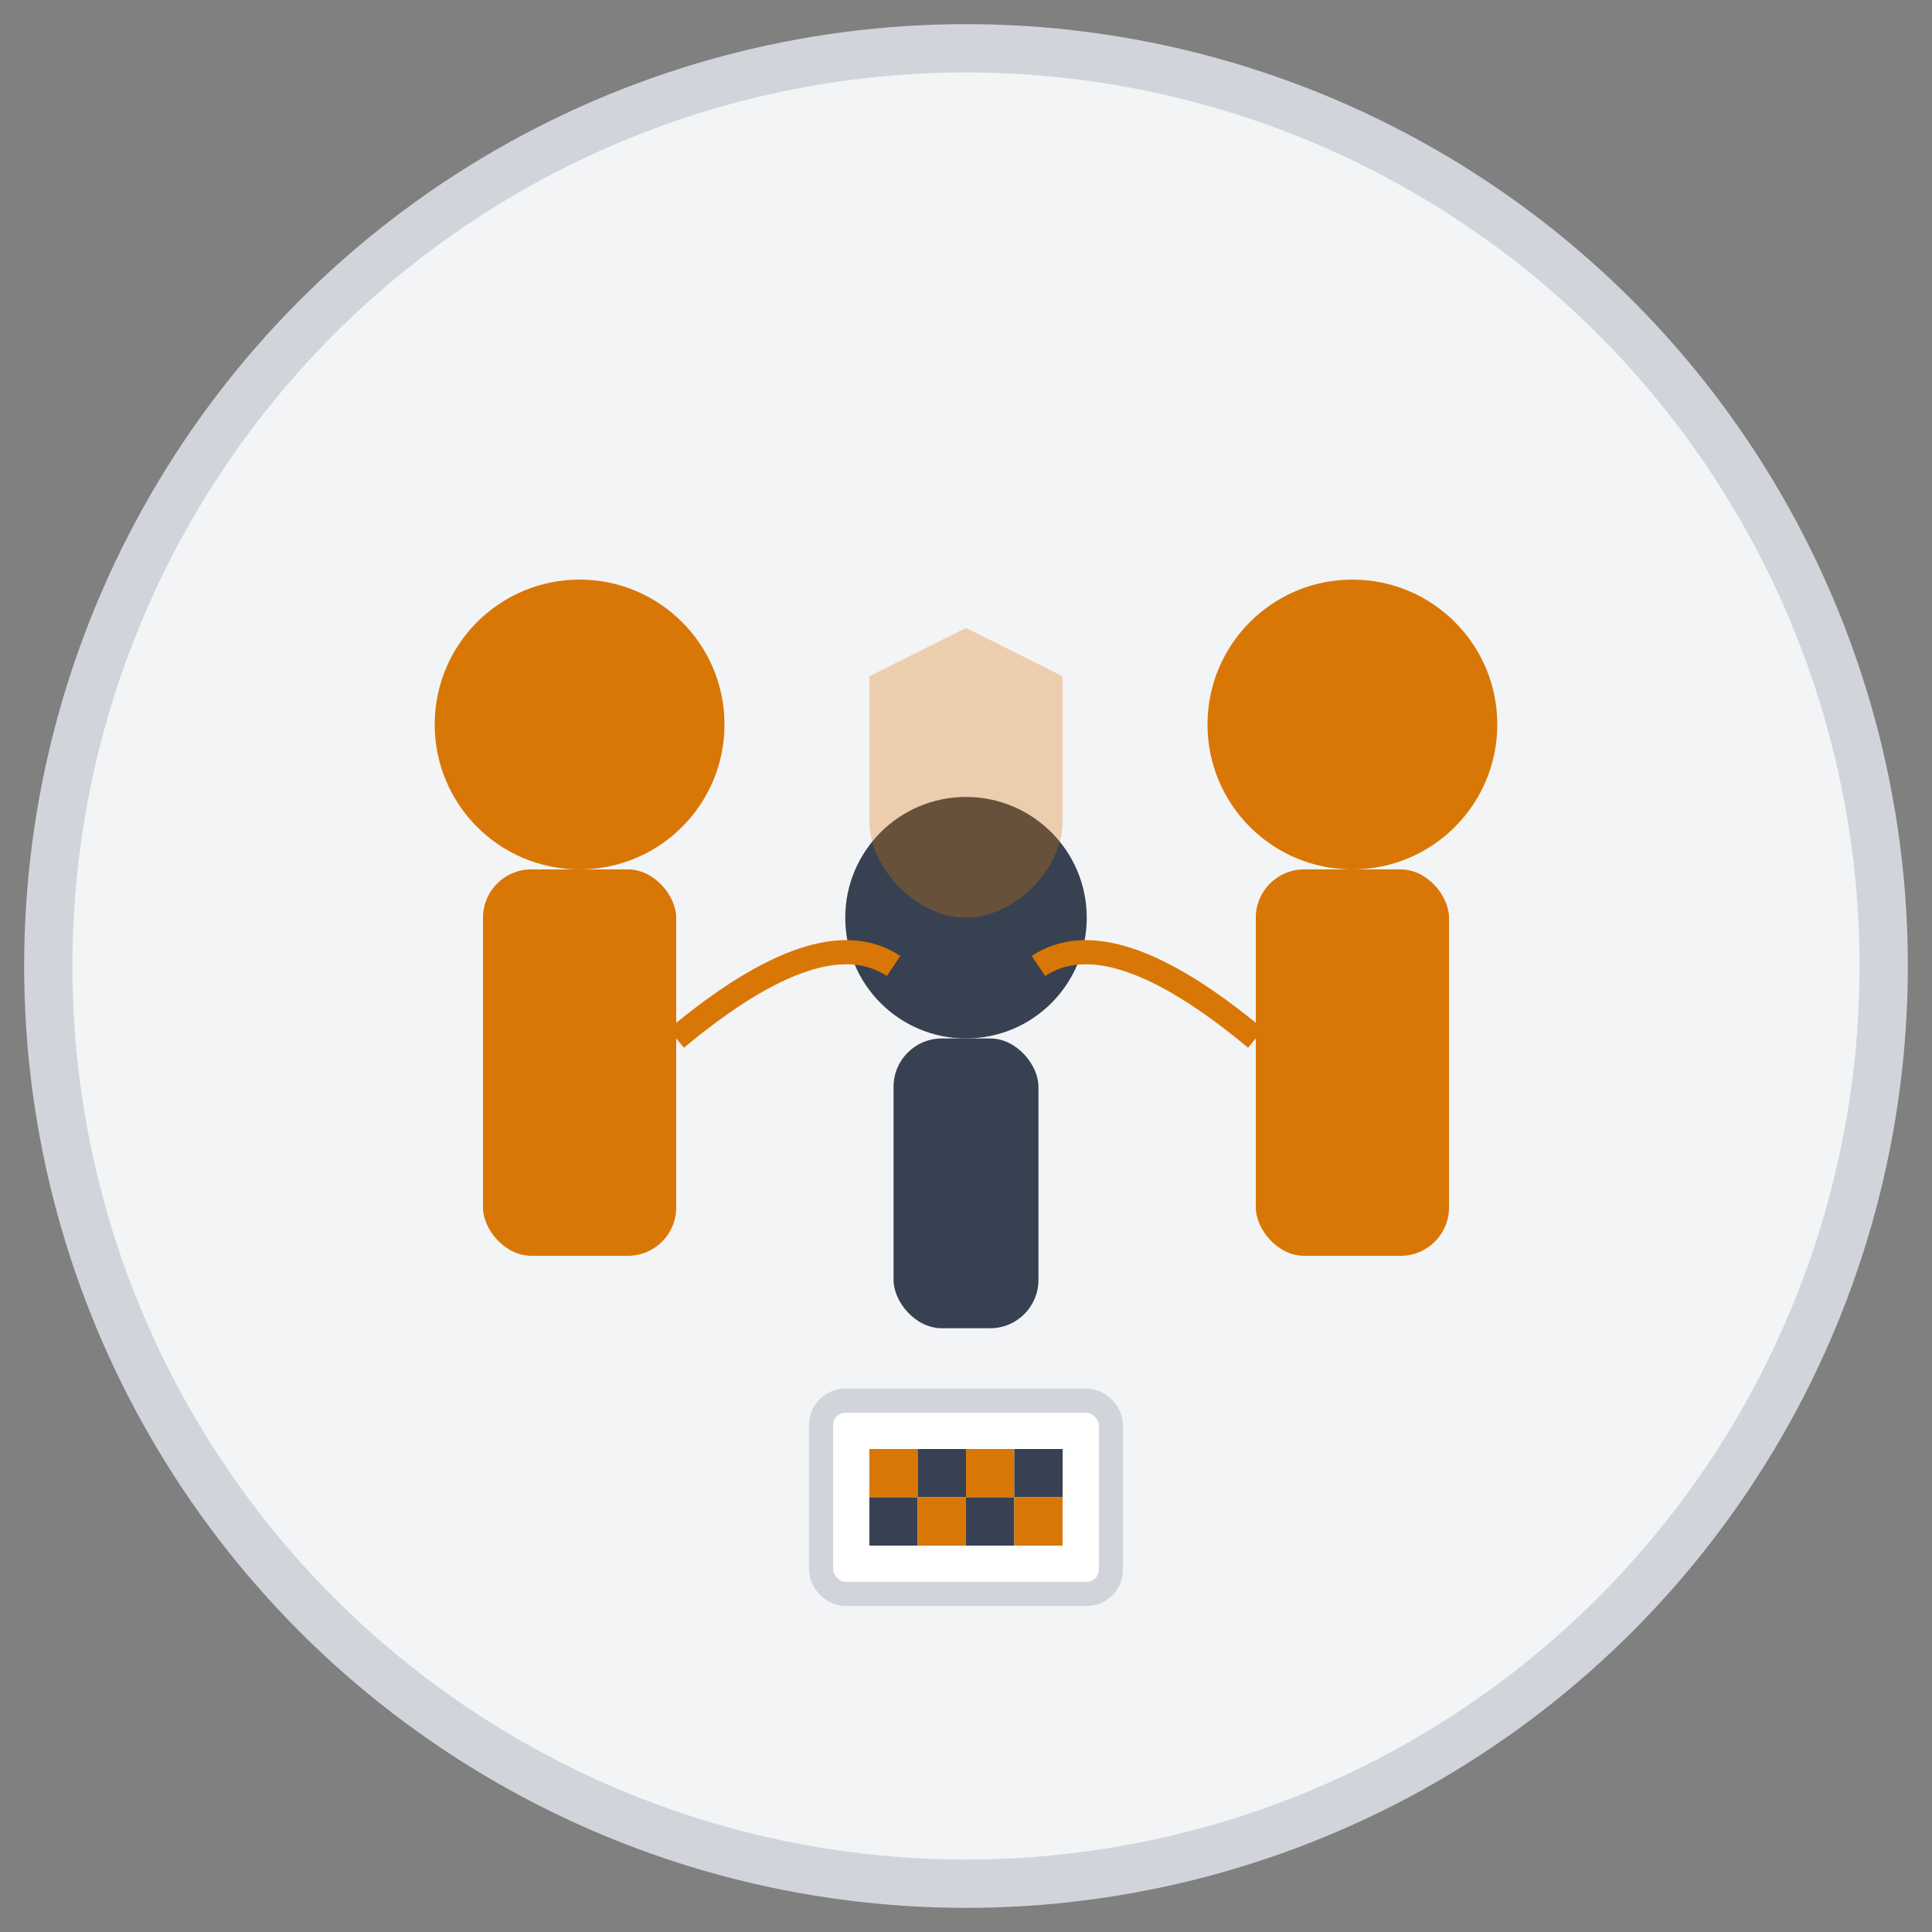 <svg width="80" height="80" viewBox="0 0 80 80" fill="none" xmlns="http://www.w3.org/2000/svg">
  <rect x="0" y="0" width="80" height="80" fill="#808080" stroke="none"/>
  <circle cx="40" cy="40" r="38" fill="#F3F4F6" stroke="#D1D5DB" stroke-width="2"/>
  <g transform="translate(12, 18)">
    <!-- Padre izquierdo -->
    <circle cx="12" cy="12" r="6" fill="#D97706" />
    <rect x="8" y="18" width="8" height="16" rx="2" fill="#D97706" />
    
    <!-- Madre derecha -->
    <circle cx="44" cy="12" r="6" fill="#D97706" />
    <rect x="40" y="18" width="8" height="16" rx="2" fill="#D97706" />
    
    <!-- Niño en el centro -->
    <circle cx="28" cy="20" r="5" fill="#374151" />
    <rect x="25" y="25" width="6" height="12" rx="2" fill="#374151" />
    
    <!-- Escudo protector sobre el niño -->
    <path d="M28 8 L32 10 L32 16 C32 18 30 20 28 20 C26 20 24 18 24 16 L24 10 Z" fill="#D97706" opacity="0.3"/>
    
    <!-- Líneas de conexión/custodia -->
    <path d="M16 25 Q22 20 25 22" stroke="#D97706" strokeWidth="2" fill="none"/>
    <path d="M40 25 Q34 20 31 22" stroke="#D97706" strokeWidth="2" fill="none"/>
    
    <!-- Calendario pequeño (horarios de custodia) -->
    <rect x="22" y="40" width="12" height="8" rx="1" fill="white" stroke="#D1D5DB"/>
    <rect x="24" y="42" width="2" height="2" fill="#D97706"/>
    <rect x="26" y="42" width="2" height="2" fill="#374151"/>
    <rect x="28" y="42" width="2" height="2" fill="#D97706"/>
    <rect x="30" y="42" width="2" height="2" fill="#374151"/>
    <rect x="24" y="44" width="2" height="2" fill="#374151"/>
    <rect x="26" y="44" width="2" height="2" fill="#D97706"/>
    <rect x="28" y="44" width="2" height="2" fill="#374151"/>
    <rect x="30" y="44" width="2" height="2" fill="#D97706"/>
  </g>
</svg>